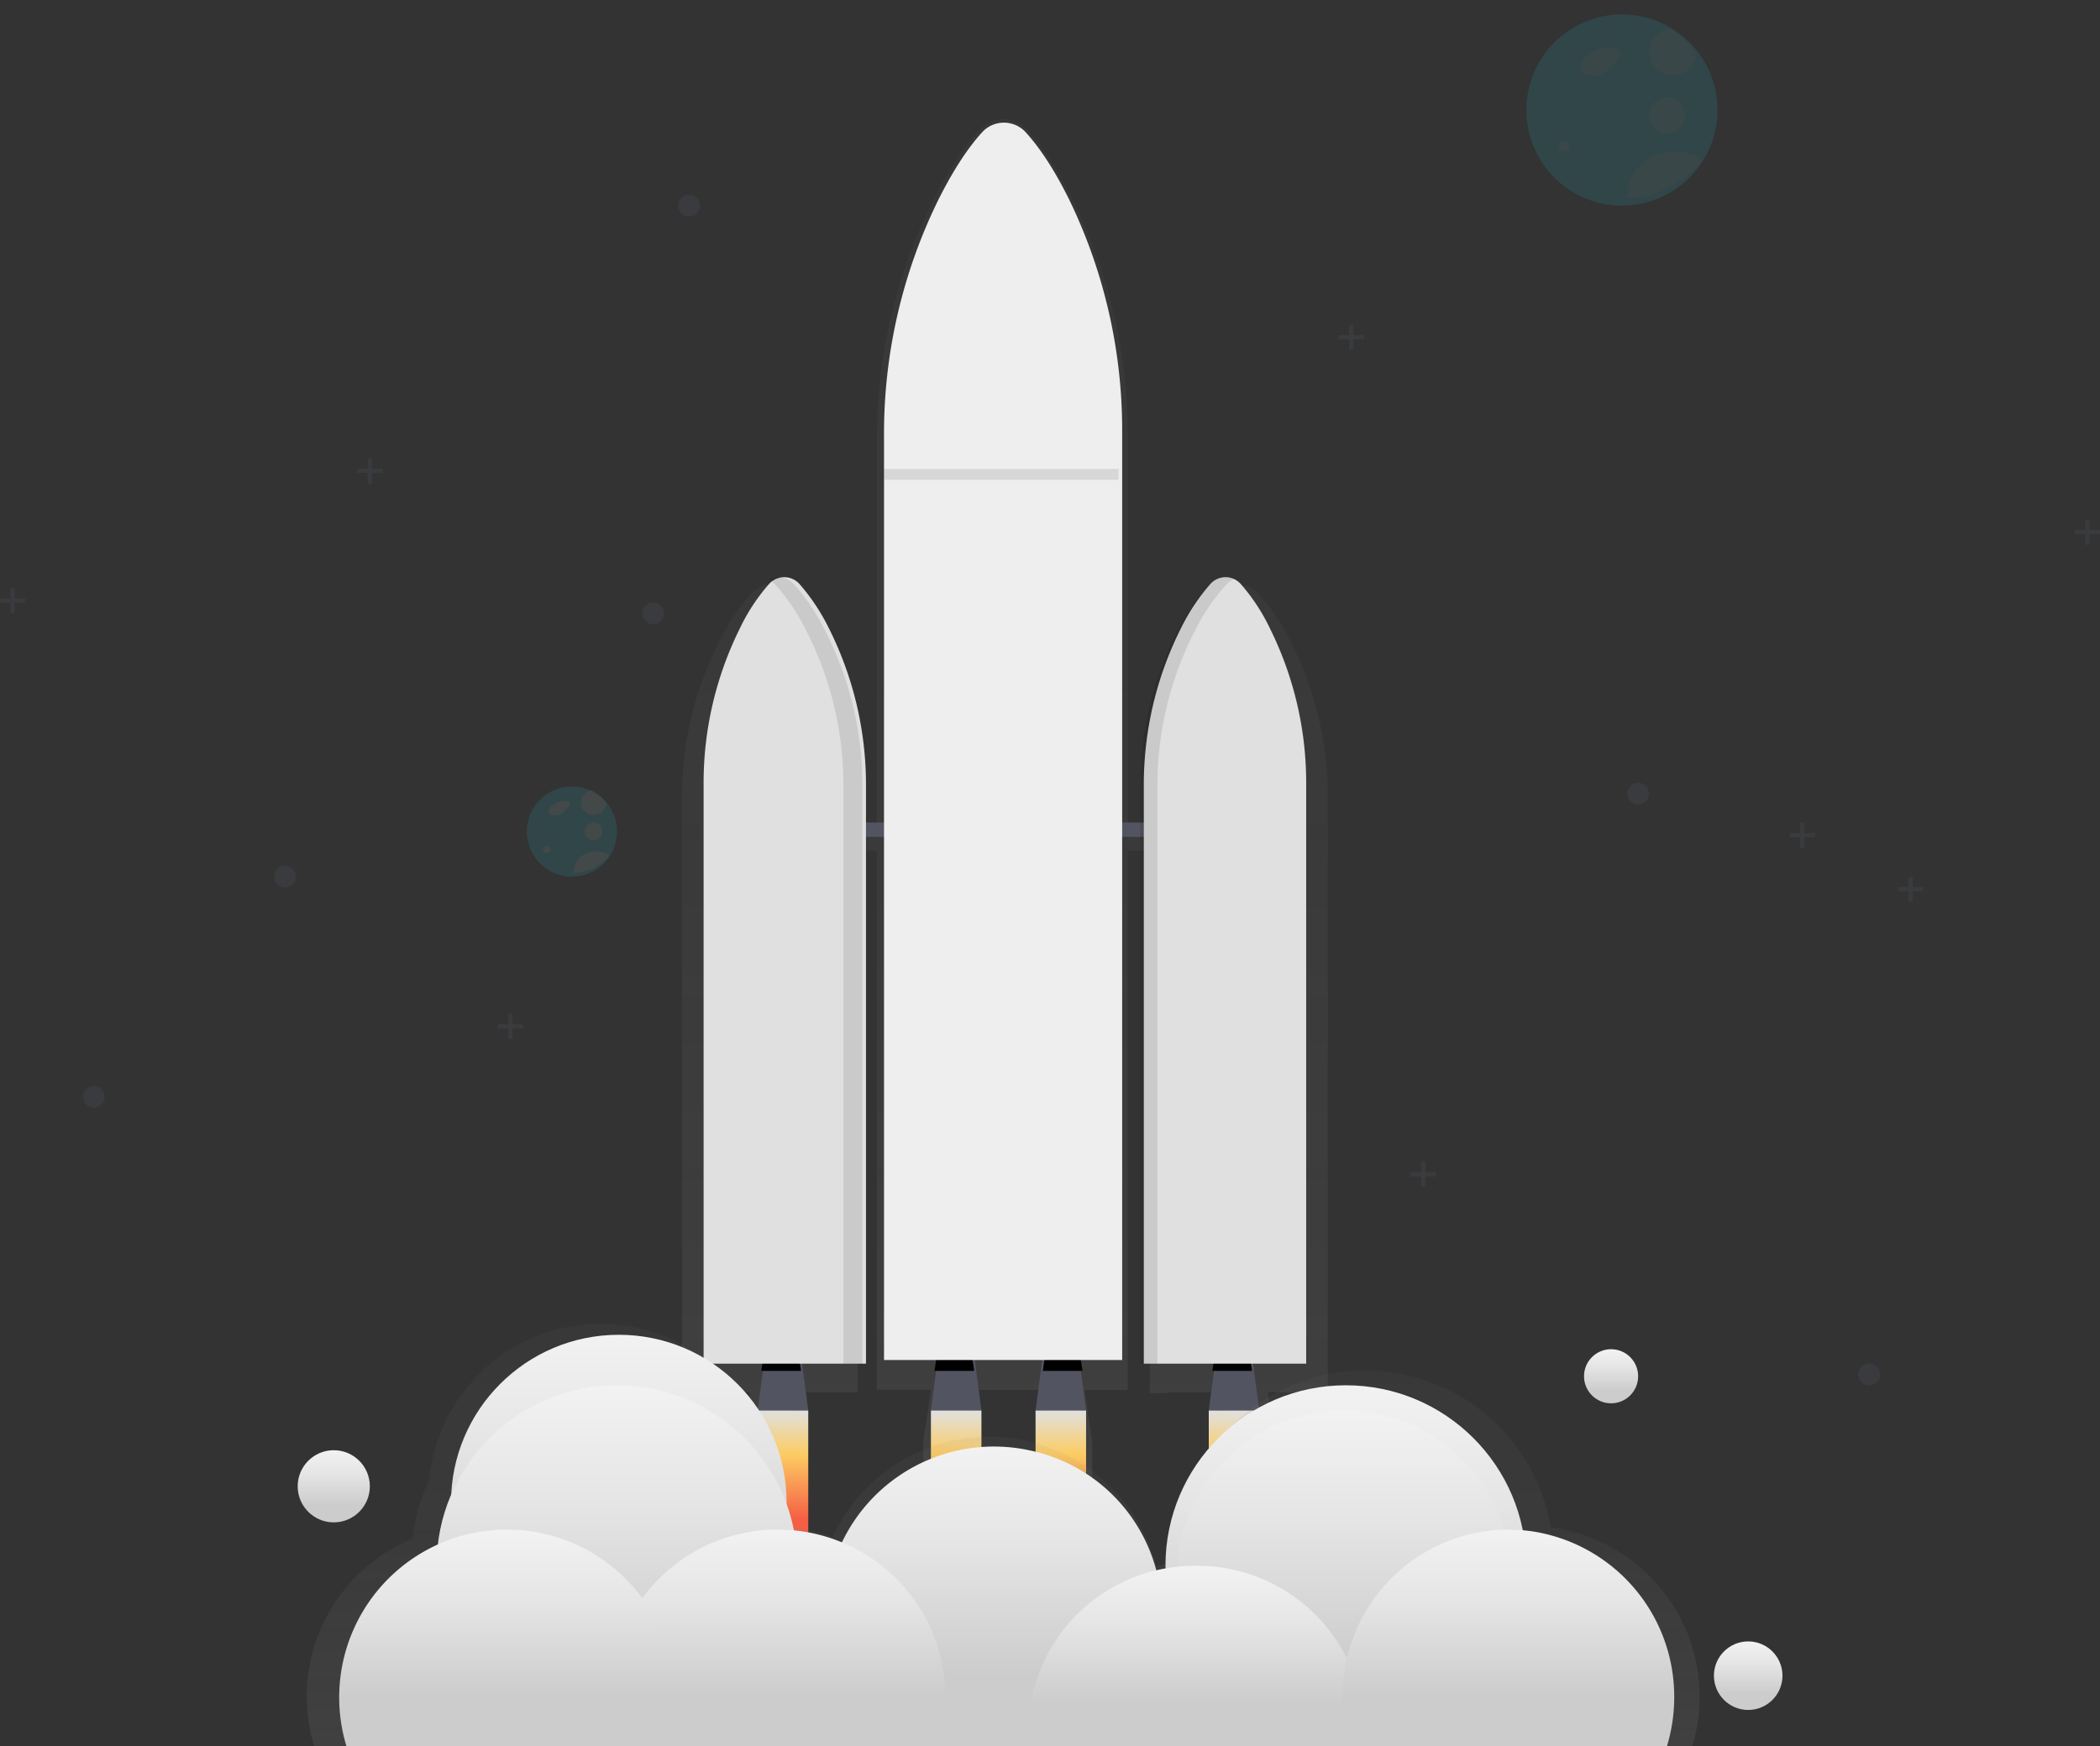 <?xml version="1.0" encoding="UTF-8"?>
<svg xmlns="http://www.w3.org/2000/svg" xmlns:xlink="http://www.w3.org/1999/xlink" xmlns:v="https://vecta.io/nano" viewBox="0 0 582 484">
  <rect x="0" y="0" width="582" height="484" fill="#333333" stroke="none"/>
  <style>.B{opacity:.1}.C{opacity:.25}.D{fill:#535461}.E{opacity:.05}</style>
  <defs>
    <linearGradient id="A" x1="278.84" y1="438.24" x2="278.84" y2="31.24" gradientUnits="userSpaceOnUse">
      <stop offset="0" stop-color="gray" stop-opacity=".25"></stop>
      <stop offset=".54" stop-color="gray" stop-opacity=".12"></stop>
      <stop offset="1" stop-color="gray" stop-opacity=".1"></stop>
    </linearGradient>
    <linearGradient id="B" x1="216.94" y1="391.07" x2="216.94" y2="430.07" gradientUnits="userSpaceOnUse">
      <stop offset="0" stop-color="#e0e0e0"></stop>
      <stop offset=".31" stop-color="#fccc63"></stop>
      <stop offset=".77" stop-color="#f55f44"></stop>
    </linearGradient>
    <linearGradient id="C" x1="264.94" x2="264.94" xlink:href="#B"></linearGradient>
    <linearGradient id="D" x1="293.94" x2="293.94" xlink:href="#B"></linearGradient>
    <linearGradient id="E" x1="341.94" x2="341.94" xlink:href="#B"></linearGradient>
    <linearGradient id="F" x1="277.78" y1="484.34" x2="277.78" y2="367.34" xlink:href="#A"></linearGradient>
    <linearGradient id="G" x1="171.24" y1="369.56" x2="171.24" y2="462.56" gradientUnits="userSpaceOnUse">
      <stop offset="0" stop-color="#f2f2f2"></stop>
      <stop offset=".31" stop-color="#e6e6e6"></stop>
      <stop offset=".77" stop-color="#ccc"></stop>
    </linearGradient>
    <linearGradient id="H" x1="373" y1="384" x2="373" y2="484" xlink:href="#G"></linearGradient>
    <linearGradient id="I" x1="171" y1="384" x2="171" y2="484" xlink:href="#G"></linearGradient>
    <linearGradient id="J" x1="372.24" y1="390.63" x2="372.24" y2="483.63" xlink:href="#G"></linearGradient>
    <linearGradient id="K" x1="275.25" y1="400.77" x2="275.25" y2="483.77" xlink:href="#G"></linearGradient>
    <linearGradient id="L" x1="215.25" y1="424.2" x2="215.25" y2="484.2" xlink:href="#G"></linearGradient>
    <linearGradient id="M" x1="331.26" y1="434" x2="331.26" y2="484" xlink:href="#G"></linearGradient>
    <linearGradient id="N" x1="417.94" y1="424.2" x2="417.94" y2="484.2" xlink:href="#G"></linearGradient>
    <linearGradient id="O" x1="140.18" y1="424.27" x2="140.18" y2="484.27" xlink:href="#G"></linearGradient>
    <linearGradient id="P" x1="446.45" y1="373.95" x2="446.45" y2="388.95" xlink:href="#G"></linearGradient>
    <linearGradient id="Q" x1="92.4" y1="402" x2="92.4" y2="422" xlink:href="#G"></linearGradient>
    <linearGradient id="R" x1="484.54" y1="454.97" x2="484.54" y2="473.97" xlink:href="#G"></linearGradient>
    <path id="S" d="M224 391h-14l2.5-19h9l2.5 19z"></path>
    <path id="T" d="M211 380h11l-.74-5h-9.52l-.74 5z"></path>
  </defs>
  <path d="M368 221.13A94.48 94.48 0 0 0 357.24 177a54.64 54.64 0 0 0-8.85-12.81 6.36 6.36 0 0 0-7.22-1.42 6.49 6.49 0 0 0-2.53 1.63 56.65 56.65 0 0 0-8.64 12.36 94.84 94.84 0 0 0-11.31 45.31v9.49h-6.11V121.31a147.62 147.62 0 0 0-15.37-66.15C292.4 45.58 288 39.62 284.62 36a8.77 8.77 0 0 0-13.14 0c-4.58 5-8.71 11.51-12.32 18.48A147.87 147.87 0 0 0 243 122.33v109.23h-5.28v-9.94a94.89 94.89 0 0 0-11.31-45.31 57.49 57.49 0 0 0-8.62-12.31 6.31 6.31 0 0 0-7.33-1.33l.22.12a6.45 6.45 0 0 0-2.07 1.43 56.12 56.12 0 0 0-8.85 12.78A94.51 94.51 0 0 0 189 221.1v164.83h18.86l-2.06 13.55V440h15.41v-40.52l-2.05-13.55h18.58V235.82H243v149.44h15.06l-2.16 14.22V440h15.41v-40.52l-2.16-14.21h20.29l-2.16 14.21V440h15.42v-40.52l-2.17-14.21h12V235.82h6.12v150.34h4.95v-.23H340l-2 13.55V440h15.42v-40.52l-2.05-13.55H368z" fill="url(#A)" opacity=".7"></path>
  <use xlink:href="#S" class="D"></use>
  <use xlink:href="#T" class="B"></use>
  <use xlink:href="#S" x="125" class="D"></use>
  <use xlink:href="#T" x="125" class="B"></use>
  <use xlink:href="#S" x="48" class="D"></use>
  <use xlink:href="#T" x="48" class="B"></use>
  <use xlink:href="#S" x="77" class="D"></use>
  <use xlink:href="#T" x="78" class="B"></use>
  <path d="M225 228h104v4H225z" class="D"></path>
  <path d="M343.9 161.92a5.65 5.65 0 0 0-8.49 0 55.93 55.93 0 0 0-8 12A96.54 96.54 0 0 0 317 218.07V378h45V217.41a96.18 96.18 0 0 0-9.94-43 54.2 54.2 0 0 0-8.16-12.49zm-130.8 0a5.66 5.66 0 0 1 8.5 0 56.28 56.28 0 0 1 8 12 96.54 96.54 0 0 1 10.4 44.15V378h-45V217.41a96.18 96.18 0 0 1 9.94-43 53.55 53.55 0 0 1 8.16-12.49z" fill="#e0e0e0"></path>
  <path d="M228.22 173.94a55 55 0 0 0-8.22-12 6 6 0 0 0-7-1.31 6.31 6.31 0 0 1 1.77 1.31 55.67 55.67 0 0 1 8.22 12 94.15 94.15 0 0 1 10.76 44.13V378H239V218.09a94.1 94.1 0 0 0-10.78-44.15zm103.42 0a55.37 55.37 0 0 1 8.31-12 6.29 6.29 0 0 1 2.05-1.44 6 6 0 0 0-6.82 1.44 55.69 55.69 0 0 0-8.3 12A93.38 93.38 0 0 0 316 218.08V378h4.77V218.1a93.57 93.57 0 0 1 10.87-44.16z" class="B"></path>
  <path fill="url(#B)" d="M210 391h14v39h-14z"></path>
  <path fill="url(#C)" d="M258 391h14v39h-14z"></path>
  <path fill="url(#D)" d="M287 391h14v39h-14z"></path>
  <path fill="url(#E)" d="M335 391h14v39h-14z"></path>
  <path d="M284.46 36.88a8.18 8.18 0 0 0-12.46 0c-4.34 4.82-8.24 11.19-11.69 18a146.83 146.83 0 0 0-15.31 66V377h66V119.85a146.29 146.29 0 0 0-14.58-64.31c-4.58-9.31-8.75-15.1-11.96-18.66z" fill="#eee"></path>
  <path d="M429.78 423.34h0a52.19 52.19 0 0 0-103.64 8.79v.76h0a50.59 50.59 0 0 0-5.72 1.22 47.77 47.77 0 0 0-89.64-8.06 47.13 47.13 0 0 0-13.15-3h0a51.08 51.08 0 0 0-3.63-11.77 47.67 47.67 0 0 0-95-1.25 51.32 51.32 0 0 0-4.67 16.48h0A47.33 47.33 0 0 0 87.05 484H469a47.16 47.16 0 0 0-5.53-39.31 47.71 47.71 0 0 0-33.69-21.35z" fill="url(#F)" opacity=".7"></path>
  <circle cx="171.5" cy="416.5" r="46.5" fill="url(#G)"></circle>
  <circle cx="373" cy="434" r="50" fill="url(#H)"></circle>
  <circle cx="171" cy="434" r="50" fill="url(#I)"></circle>
  <circle cx="372.5" cy="437.5" r="46.5" fill="url(#J)"></circle>
  <path d="M322,446.88A45.54,45.54,0,0,1,302.78,484H248.26A45.46,45.46,0,0,1,233,428.26,46.67,46.67,0,0,1,285.15,402,46,46,0,0,1,322,446.88Z" fill="url(#K)"></path>
  <path d="M262 470.5a46.4 46.4 0 0 1-2 13.5h-89a46.53 46.53 0 0 1 44.23-60h.29l3.87.16A46.44 46.44 0 0 1 262 470.5z" fill="url(#L)"></path>
  <path d="M378 479.87l-.19 4.07a.06.06 0 0 1 0 .06h-92.62l-.19-4.13a46 46 0 0 1 39.53-45.35 47.5 47.5 0 0 1 7-.52l3.53.13a46.49 46.49 0 0 1 38.88 26.92l.55 1.26a45.1 45.1 0 0 1 3.51 17.56z" fill="url(#M)"></path>
  <path d="M464 470.51a47 47 0 0 1-2 13.49h-88a47.33 47.33 0 0 1-1.18-22.06l.24-1.21A46.15 46.15 0 0 1 418 424l4.27.2 1.9.22A46.35 46.35 0 0 1 464 470.51z" fill="url(#N)"></path>
  <path d="M185 484l.42-1.46a46.52 46.52 0 0 0-57.32-56.86 43.51 43.51 0 0 0-5.43 1.87A46.53 46.53 0 0 0 96 484h89z" fill="url(#O)"></path>
  <path d="M476 30.49a26.5 26.5 0 0 1-24.83 26.45l-1.68.06a26.5 26.5 0 1 1 13.26-49.46h0a26.85 26.85 0 0 1 7.9 7h0A26.37 26.37 0 0 1 476 30.49z" fill="#2494a2" opacity=".2"></path>
  <g fill="#f55f44">
    <path d="M443.74,13.22a25.19,25.19,0,0,0-3.5,2,5.83,5.83,0,0,0-1.87,1.89,2.68,2.68,0,0,0,0,2.66A3.2,3.2,0,0,0,441,20.88a4.7,4.7,0,0,0,4.78-1.76l2-2c.7-.7,1.47-1.68,1.16-2.67a2,2,0,0,0-1.69-1.26,6.47,6.47,0,0,0-5,1" class="E"></path>
    <circle cx="433.5" cy="40.5" r="1.5" class="E"></circle>
    <circle cx="462" cy="32" r="5" class="E"></circle>
    <path d="M470 14.57h0A6.5 6.5 0 1 1 462.64 8h0a24.88 24.88 0 0 1 7.36 6.57zm2 29.78A28.44 28.44 0 0 1 451.05 55c0-.35-.05-.7-.05-1a11.88 11.88 0 0 1 7.25-10.68A14.29 14.29 0 0 1 472 44.35z" class="E"></path>
  </g>
  <g class="D">
    <circle cx="454" cy="220" r="3" class="C"></circle>
    <circle cx="26" cy="304" r="3" class="C"></circle>
    <circle cx="518" cy="381" r="3" class="C"></circle>
    <circle cx="181" cy="170" r="3" class="C"></circle>
    <circle cx="191" cy="57" r="3" class="C"></circle>
    <circle cx="79" cy="243" r="3" class="C"></circle>
    <path d="M533 245.9h-2.91V243h-1.18v2.9H526v1.2h2.91v2.9h1.18v-2.9H533v-1.2zm49-99h-2.91V144h-1.18v2.9H575v1.2h2.91v2.9h1.18v-2.9H582v-1.2zM378 92.91h-2.91V90h-1.18v2.91H371v1.18h2.91V97h1.18v-2.91H378v-1.18zM503 230.9h-2.91V228h-1.19v2.9H496v1.2h2.9v2.9h1.19v-2.9H503v-1.2zm-105 94h-2.9V322h-1.19v2.9H391v1.2h2.91v2.9h1.19v-2.9h2.9v-1.2zm-292-195h-2.91V127h-1.18v2.9H99v1.19h2.91V134h1.18v-2.91H106v-1.19zm-99 36H4.09V163H2.91v2.9H0v1.19h2.91V170h1.18v-2.91H7v-1.19zm138 118.01h-2.91V281h-1.19v2.91H138v1.18h2.9V288h1.19v-2.91H145v-1.18z" class="C"></path>
  </g>
  <path d="M171,230.53A12.51,12.51,0,0,1,159.28,243h-.79a12.5,12.5,0,1,1,6.26-23.33h0a12.77,12.77,0,0,1,3.73,3.29h0a12.53,12.53,0,0,1,2.52,7.57Z" fill="#2494a2" opacity=".2"></path>
  <g fill="#f55f44">
    <path d="M155.16,222.15a12.91,12.91,0,0,0-1.95,1,3,3,0,0,0-1,.93,1.26,1.26,0,0,0,0,1.32,1.8,1.8,0,0,0,1.44.52,2.71,2.71,0,0,0,2.59-.87l1.1-1c.38-.35.8-.84.65-1.32a1.17,1.17,0,0,0-.94-.66,3.86,3.86,0,0,0-2.75.5" class="B"></path>
    <circle cx="151.5" cy="235.5" r="1" class="B"></circle>
    <circle cx="164.5" cy="230.5" r="2.5" class="B"></circle>
    <path d="M168 222.53h0a3.5 3.5 0 1 1-4-3.53h0a13.5 13.5 0 0 1 4 3.53zm.94 14.57A13.65 13.65 0 0 1 159 242v-.49a5.48 5.48 0 0 1 3.45-4.93 7 7 0 0 1 6.55.52z" class="B"></path>
  </g>
  <path d="M245 130h65v3h-65z" class="B"></path>
  <circle cx="446.5" cy="381.5" r="7.5" fill="url(#P)"></circle>
  <circle cx="92.5" cy="412" r="10" fill="url(#Q)"></circle>
  <circle cx="484.5" cy="464.5" r="9.5" fill="url(#R)"></circle>
</svg>
